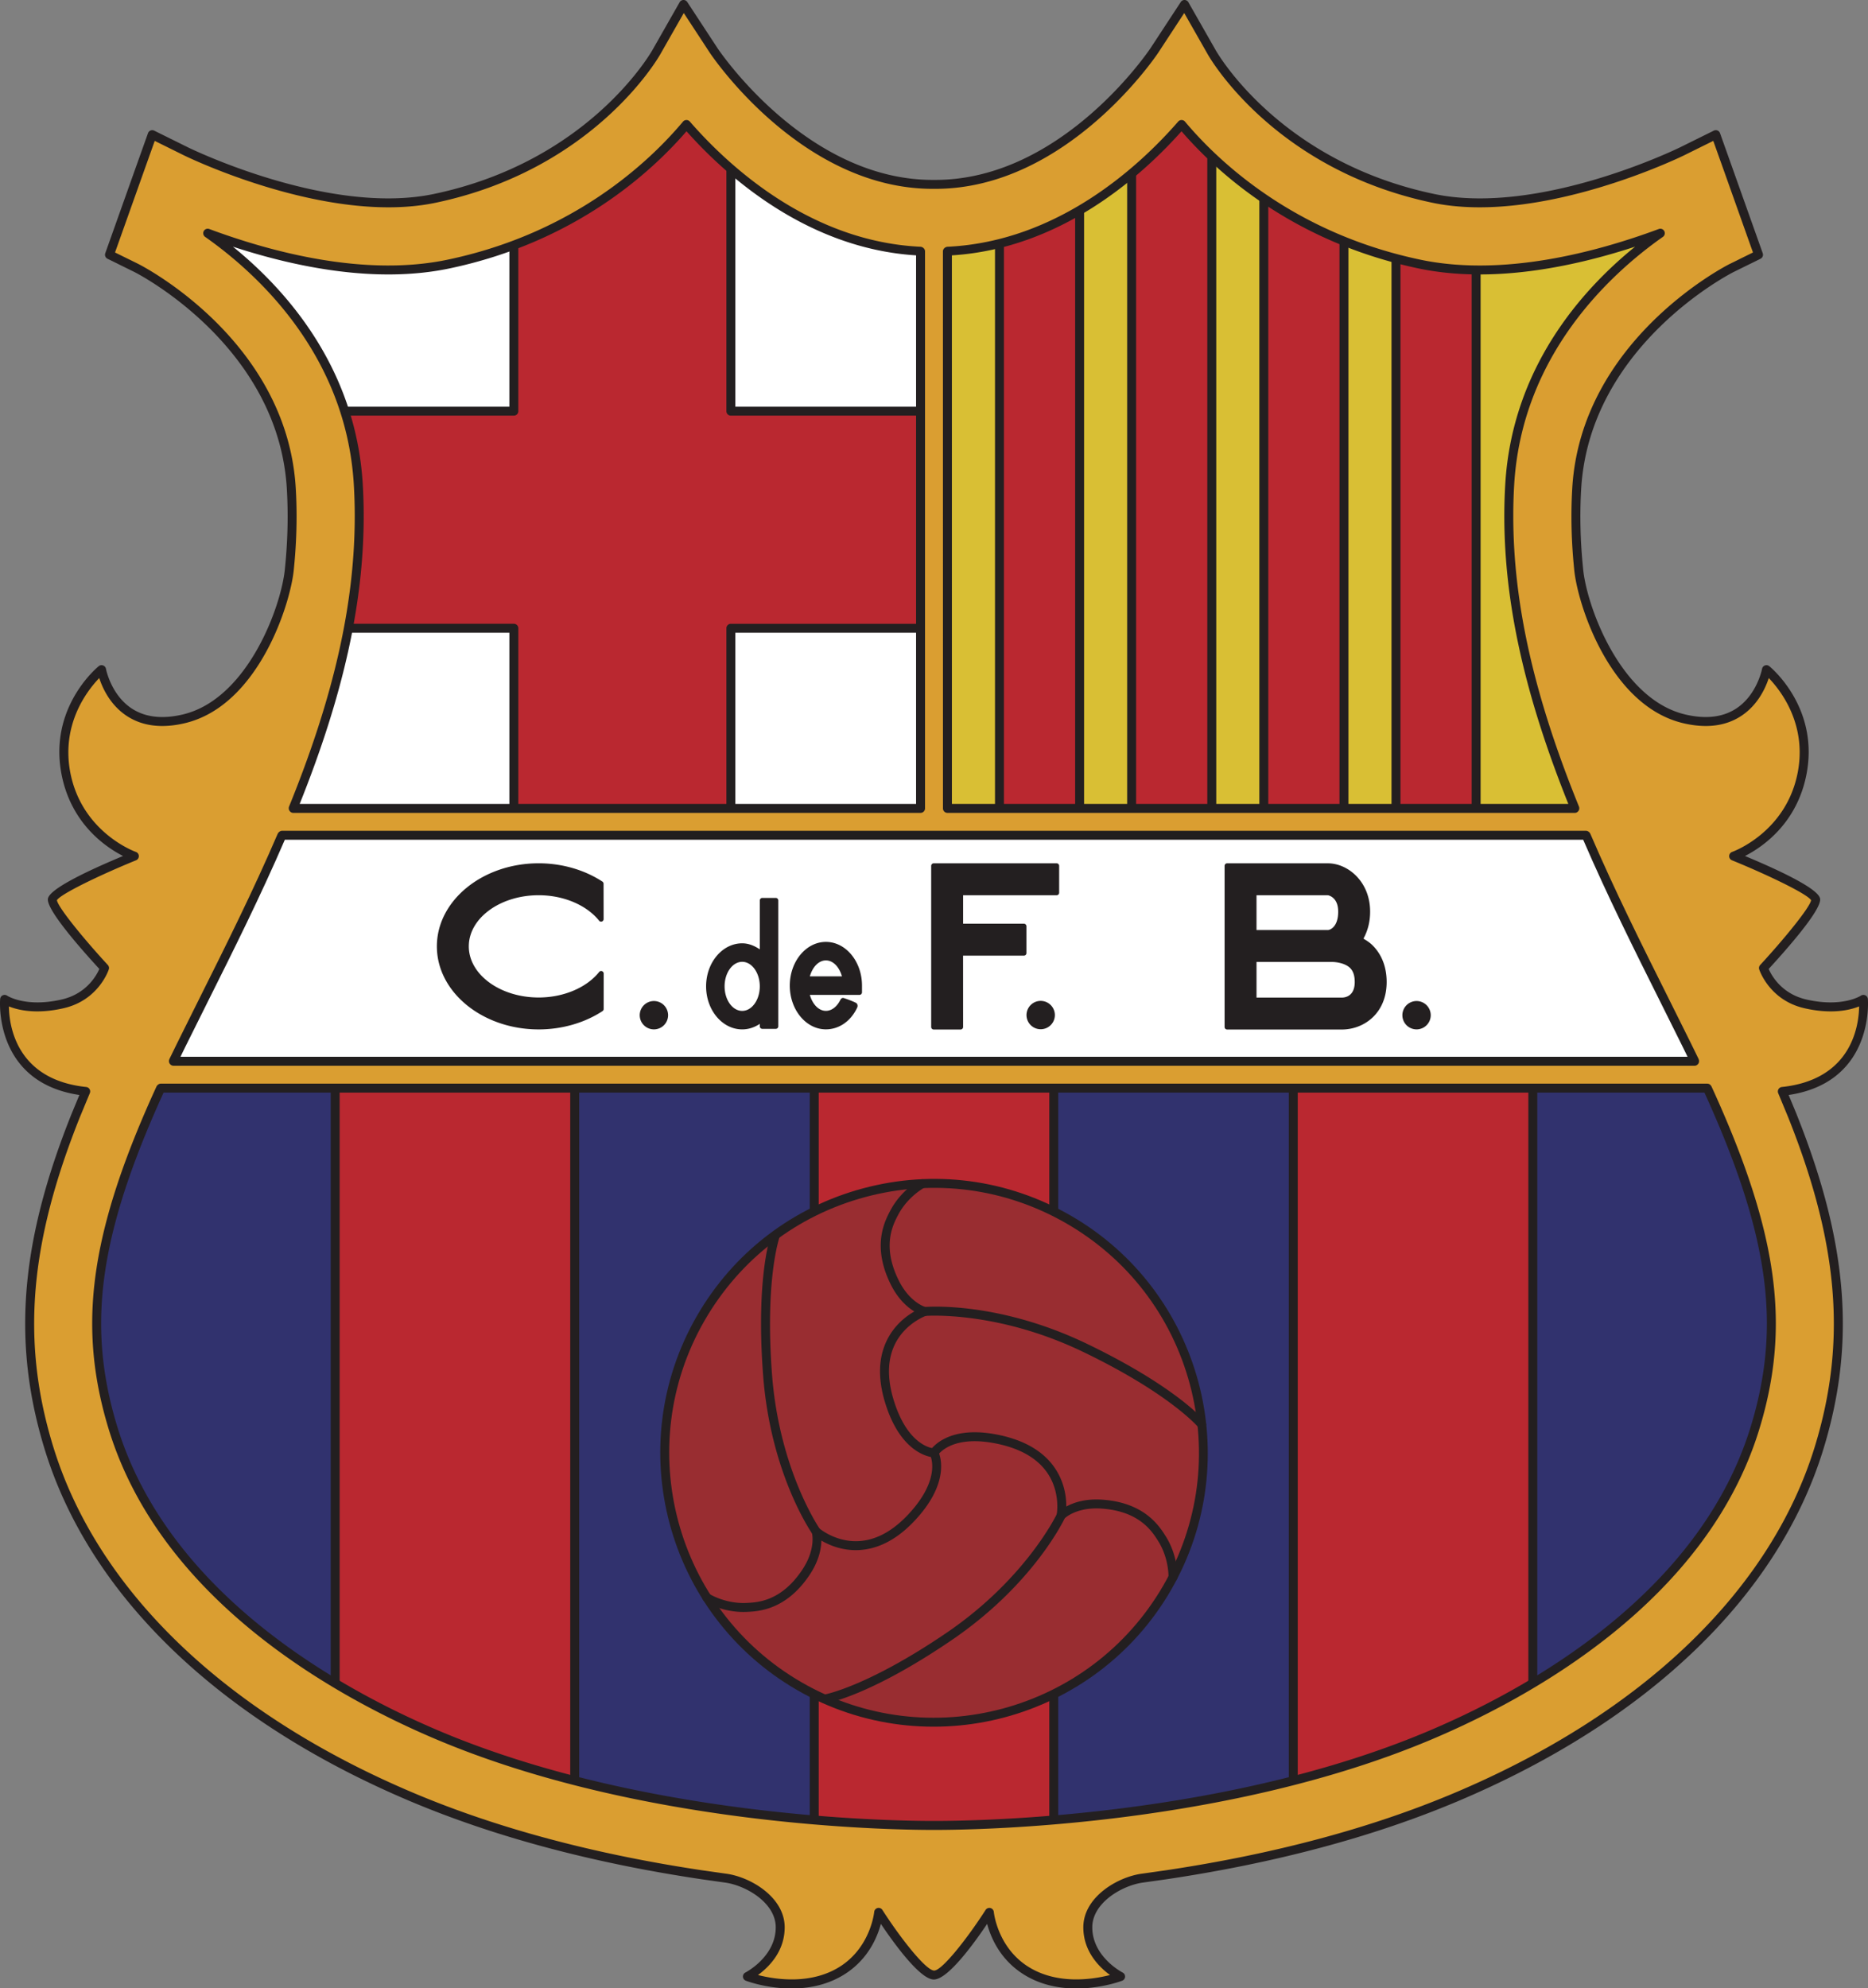 <svg xmlns="http://www.w3.org/2000/svg" width="709.36" height="754.787" viewBox="0 0 532.02 566.09"><rect x="0" y="0" width="532.02" height="566.09" fill="#808080" stroke="none"/><defs><clipPath id="a"><path d="M0 0h532.02v566.09H0Zm0 0"/></clipPath></defs><path d="M80.305 236.559c-.508 0-1.02.402-1.223.867-6.95 16.187-14.742 31.773-22.273 46.844l-6.34 12.734c-.004.004-2.219 4.543-2.219 4.543-.191.394-.184.902.047 1.277.234.371.629.64 1.066.64h433.32c.442 0 .817-.28 1.051-.651.23-.375.223-.891.032-1.29l-2.207-4.515-6.336-12.73c-7.54-15.079-15.329-30.665-22.286-46.864-.199-.465-.71-.855-1.222-.855zm370.597 2.546H81.125c-6.906 16.012-14.594 31.41-22.04 46.305l-6.335 12.727s-.715 1.46-1.355 2.777h429.238l-1.356-2.773-6.336-12.727c-7.445-14.894-15.132-30.293-22.039-46.309L80.305 236.56" style="display:inline;fill:#fff;fill-opacity:1;fill-rule:nonzero;stroke:none"/><path d="M128.023 76.434c35.59-7.47 57.266-27.204 67.5-39.055 11.508 12.926 34.446 33.398 65.383 35.332v156.2H85.352c12.406-30.966 18.23-57.09 18.23-82.02 0-3.008-.09-6.04-.266-9.008-1.96-33.145-21.808-55.36-36.984-67.645 17.734 5.805 40.781 10.586 61.691 6.196m67.473-42.258c.371-.004.727.152.973.433 11.031 12.676 34.234 34.16 65.672 35.653.68.031 1.312.601 1.312 1.281v158.64c0 .708-.57 1.278-1.273 1.278H83.484c-.421 0-.8-.25-1.035-.606-.238-.347-.265-.835-.105-1.23 12.75-31.398 18.691-57.687 18.691-82.734 0-2.961-.09-5.942-.262-8.86-2.195-37.047-27.476-60.125-42.351-70.582a1.28 1.28 0 0 1-.395-1.636 1.28 1.28 0 0 1 1.575-.602c18.035 6.7 44.453 13.652 67.898 8.73 35.95-7.546 57.426-27.87 67.027-39.312.243-.285.594-.453.97-.453l-67.474 42.258" style="stroke:none;fill-rule:nonzero;fill:#fff;fill-opacity:1"/><path d="M266.602 61.965S294 59.098 309.293 46.352c15.293-12.743 28.355-28.672 28.355-28.672s27.399 45.558 72.641 47.152 71.684-10.512 71.684-10.512l8.605 15.61s-40.781 16.566-48.75 49.062c-7.96 32.5-3.82 43.332 1.598 59.578 5.414 16.25 17.203 54.801 17.203 54.801l-194.984.637z" style="stroke:none;fill-rule:nonzero;fill:#d9bf34;fill-opacity:1"/><path d="m146.352 59.629 49.304-39.188 12.504 14.547v82.094h59.29l-.848 61.809H208.16v54.48l-61.808.426V178.89H92.434l-.848-61.809h54.762z" style="stroke:none;fill-rule:nonzero;fill:#ba2830;fill-opacity:1"/><path d="m194.867 19.441-49.312 39.192a1.27 1.27 0 0 0-.48.996l-.005 56.18H91.586a1.276 1.276 0 0 0-1.277 1.273l.847 61.824c.012.7.578 1.258 1.278 1.258h52.64v53.633c0 .34.137.664.38.902.237.238.566.375.905.371l61.809-.425a1.275 1.275 0 0 0 1.266-1.274v-53.207h57.168c.695 0 1.265-.559 1.273-1.258l.852-61.824a1.275 1.275 0 0 0-1.278-1.273h-58.015v-80.82c0-.305-.11-.598-.309-.833l-12.5-14.547a1.273 1.273 0 0 0-1.758-.168m.625 2.758c1.363 1.59 10.848 12.625 11.39 13.262v81.621c0 .703.571 1.273 1.278 1.273h58c-.035 2.426-.781 56.903-.816 59.262H208.16c-.707 0-1.277.57-1.277 1.274v53.214l-59.258.407V178.89c0-.703-.57-1.274-1.273-1.274h-52.66c-.036-2.36-.782-56.836-.817-59.262h53.473c.703 0 1.273-.57 1.273-1.273v-56.84c.93-.734 46.043-36.59 47.871-38.043" style="stroke:none;fill-rule:nonzero;fill:#231f20;fill-opacity:1"/><path d="M382.77 59.414v174.297h-22.83V45.715z" style="stroke:none;fill-rule:nonzero;fill:#ba2830;fill-opacity:1"/><path d="M359.316 44.61a1.27 1.27 0 0 0-.648 1.105V233.71c0 .703.57 1.273 1.273 1.273h22.829c.703 0 1.273-.57 1.273-1.273V59.414a1.28 1.28 0 0 0-.617-1.094l-22.828-13.695a1.26 1.26 0 0 0-1.282-.016m1.903 3.36c3.136 1.883 19.207 11.523 20.273 12.168v172.3H361.22z" style="stroke:none;fill-rule:nonzero;fill:#231f20;fill-opacity:1"/><path d="M420.41 68.02v165.69h-22.824V64.196z" style="stroke:none;fill-rule:nonzero;fill:#ba2830;fill-opacity:1"/><path d="M396.766 63.223c-.29.242-.454.597-.454.972v169.516c0 .703.57 1.273 1.274 1.273h22.824c.703 0 1.277-.57 1.277-1.273V68.02c0-.625-.453-1.157-1.066-1.258l-22.824-3.825a1.27 1.27 0 0 0-1.031.286m2.097 2.476 20.274 3.399v163.34h-20.274z" style="stroke:none;fill-rule:nonzero;fill:#231f20;fill-opacity:1"/><path d="M345.125 233.71h-22.824V28.853h22.824z" style="stroke:none;fill-rule:nonzero;fill:#ba2830;fill-opacity:1"/><path d="M322.3 27.578c-.702 0-1.277.57-1.277 1.274V233.71c0 .703.575 1.273 1.278 1.273h22.824c.703 0 1.273-.57 1.273-1.273V28.85c0-.703-.57-1.273-1.273-1.273zm21.55 2.55v202.31h-20.277V30.127z" style="stroke:none;fill-rule:nonzero;fill:#231f20;fill-opacity:1"/><path d="M307.48 46.672v187.016h-22.824V58.778z" style="stroke:none;fill-rule:nonzero;fill:#ba2830;fill-opacity:1"/><path d="m306.883 45.547-22.824 12.105a1.28 1.28 0 0 0-.676 1.125v174.91c0 .704.57 1.274 1.273 1.274h22.824c.704 0 1.274-.57 1.274-1.274V46.673a1.27 1.27 0 0 0-1.871-1.125m-.676 3.242v183.625H285.93V59.547c1.168-.621 17.222-9.137 20.277-10.758" style="stroke:none;fill-rule:nonzero;fill:#231f20;fill-opacity:1"/><path d="M491.531 306.012H39.758S21.914 329.59 20.004 367.82s15.293 96.856 104.5 132.54c89.21 35.683 145.922 34.406 226.844 18.476 80.925-15.93 158.027-66.906 160.574-128.074 2.55-61.172-20.39-84.75-20.39-84.75" style="stroke:none;fill-rule:nonzero;fill:#31326e;fill-opacity:1"/><path d="m436.555 492.71-68.22 25.49V305.612h68.22z" style="stroke:none;fill-rule:nonzero;fill:#ba2830;fill-opacity:1"/><path d="M368.336 304.34c-.703 0-1.274.57-1.274 1.273V518.2a1.273 1.273 0 0 0 1.719 1.196L437 493.906a1.28 1.28 0 0 0 .828-1.195V305.613c0-.703-.57-1.273-1.273-1.273zm66.946 2.55v184.938l-65.672 24.535V306.891z" style="stroke:none;fill-rule:nonzero;fill:#231f20;fill-opacity:1"/><path d="m300.117 531.582-68.219-.64V305.64h68.22z" style="stroke:none;fill-rule:nonzero;fill:#ba2830;fill-opacity:1"/><path d="M231.898 304.363a1.28 1.28 0 0 0-1.277 1.278v225.3c0 .7.566 1.27 1.266 1.278l68.218.636c.34.004.668-.128.91-.367.243-.242.376-.566.376-.906V305.641c0-.704-.57-1.278-1.274-1.278zm66.946 2.551v223.383c-2.43-.024-63.285-.594-65.672-.617V306.914z" style="stroke:none;fill-rule:nonzero;fill:#231f20;fill-opacity:1"/><path d="m163.68 516.926-68.22-25.489V305.642h68.22z" style="stroke:none;fill-rule:nonzero;fill:#ba2830;fill-opacity:1"/><path d="M95.46 304.363c-.702 0-1.272.575-1.272 1.278v185.796c0 .532.328 1.008.828 1.196l68.218 25.484a1.272 1.272 0 0 0 1.719-1.191V305.64c0-.704-.57-1.278-1.273-1.278zm66.946 2.551V515.09c-3.23-1.207-64.094-23.95-65.672-24.535v-183.64z" style="stroke:none;fill-rule:nonzero;fill:#231f20;fill-opacity:1"/><path d="m510.46 317.637.106.265c12.98 32.54 17.536 61.746 7.536 94.352-12.676 41.332-49.399 76.652-103.399 99.457-27.547 11.633-57.035 18.32-82.754 22.144-2.168.32-4.304.625-6.418.907-6.797.855-15.715 6.367-15.715 14.023 0 9.344 9.344 14.02 9.344 14.02s-15.719 5.945-27.613-2.125c-8.871-6.02-9.77-16.14-9.77-16.14s-11.468 17.839-15.718 17.839h-.094c-4.25 0-15.719-17.84-15.719-17.84s-.898 10.121-9.77 16.14c-11.894 8.071-27.613 2.126-27.613 2.126s9.348-4.676 9.348-14.02c0-7.656-8.922-13.168-15.719-14.023q-3.166-.424-6.418-.907c-25.719-3.824-55.207-10.511-82.75-22.144-54-22.805-90.722-58.125-103.398-99.457-9.969-32.508-5.473-61.633 7.414-94.05.074-.188.14-.38.226-.567.977-2.18 2.84-6.856 2.84-6.856C-.93 308.121 1.313 284.56 1.313 284.56s5.523 3.824 16.566 1.277c9.258-2.137 11.894-10.195 11.894-10.195s-15.293-16.57-14.867-19.543 23.367-12.32 23.367-12.32-16.144-5.52-19.543-23.79c-3.398-18.265 10.196-29.308 10.196-29.308s3.398 18.691 23.363 14.015c19.965-4.672 29.313-32.707 30.149-42.902.765-7.527.976-15.094.527-22.703-2.48-41.797-43.711-62.578-44.125-62.781l-7.656-3.774 8.558-24.062 3.61-10.13 9.64 4.766c.403.2 40.43 19.754 70.844 13.371 44.27-9.292 62.324-40.273 63.074-41.59l7.762-13.62 8.574 13.085c.25.383 25.418 38.145 62.387 38.145h.758c36.964 0 62.14-37.762 62.39-38.145l8.574-13.085 7.762 13.62c.746 1.317 18.805 32.298 63.074 41.59 30.41 6.383 70.442-13.171 70.844-13.37l9.64-4.766 3.61 10.129 8.559 24.062-7.656 3.774c-.418.203-41.649 20.984-44.125 62.78-.454 7.61-.239 15.177.523 22.704.84 10.195 10.184 38.23 30.148 42.902 19.965 4.676 23.368-14.015 23.368-14.015s13.59 11.043 10.195 29.308c-3.402 18.27-19.543 23.79-19.543 23.79s22.937 9.347 23.363 12.32c.426 2.972-14.867 19.543-14.867 19.543s2.64 8.058 11.895 10.195c11.043 2.547 16.566-1.277 16.566-1.277s2.242 23.562-23.09 26.222c0 0 2.067 4.942 2.84 6.856m-240.625-87.453h178.707l-.031-.055c-10.801-26.594-18.793-54.543-18.793-83.238q0-4.456.261-8.934c2.215-37.387 27.415-60.668 42.887-71.55-16.512 6.132-44.168 13.91-68.605 8.78-35.664-7.484-57.157-27.128-67.742-39.738-11.618 13.348-34.91 34.59-66.594 36.086l-.098.028zm-7.656-158.64-.102-.012c-31.672-1.5-54.957-22.738-66.57-36.082-10.586 12.61-32.078 32.254-67.746 39.739-24.434 5.128-52.094-2.649-68.606-8.782 15.477 10.883 40.672 34.164 42.89 71.551.177 2.984.263 5.965.263 8.934 0 28.687-7.989 56.629-18.786 83.214l-.039.079H262.18zM80.254 237.93c-6.969 16.222-14.809 31.91-22.309 46.914L51.61 297.57a471 471 0 0 0-2.21 4.532l-.036.086h433.32l-.066-.11a580 580 0 0 0-2.199-4.508l-6.34-12.726c-7.5-15.008-15.344-30.7-22.312-46.926l-.051-.086H80.305zM45.71 309.945C33.293 337.06 27.53 357.7 27.53 376.86c0 10.094 1.602 19.782 4.668 29.79 14.828 48.343 64.356 75.542 92.563 87.453 57.87 24.441 127.5 25.68 140.87 25.68h.759c13.37 0 83-1.239 140.875-25.68 28.203-11.91 77.73-39.11 92.558-87.454 3.07-10.007 4.668-19.695 4.668-29.789 0-19.156-5.758-39.789-18.168-66.89l-.09-.133H45.774z" style="stroke:none;fill-rule:nonzero;fill:#da9e31;fill-opacity:1"/><g clip-path="url(#a)"><path d="m336.29.574-8.575 13.082c-.246.375-25.11 37.57-61.324 37.57h-.758c-36.215 0-61.074-37.195-61.32-37.57L195.738.574a1.28 1.28 0 0 0-1.105-.578 1.28 1.28 0 0 0-1.07.645l-7.758 13.62c-.739 1.294-18.528 31.798-62.235 40.973-30.01 6.301-69.617-13.07-70.01-13.264l-9.641-4.77a1.28 1.28 0 0 0-1.043-.039c-.34.137-.602.41-.723.754L38.54 48.043l-8.56 24.066c-.214.61.06 1.286.637 1.57l7.656 3.77c.41.203 40.989 20.754 43.418 61.715.43 7.281.258 14.852-.52 22.5-.862 10.508-10.48 37.418-29.171 41.793-5.79 1.356-10.648.781-14.45-1.7-5.937-3.878-7.359-11.234-7.37-11.308a1.274 1.274 0 0 0-2.059-.758c-.512.414-11.219 9.309-11.219 24.407 0 1.941.176 3.984.575 6.125 2.652 14.257 12.613 20.992 17.566 23.515-10.113 4.223-20.996 9.38-21.398 12.18-.008.07-.016.14-.016.219 0 3.277 8.894 13.484 14.664 19.765-.8 1.828-3.64 7.063-10.7 8.692-10.273 2.37-15.511-1.051-15.562-1.086a1.28 1.28 0 0 0-1.258-.098 1.27 1.27 0 0 0-.726 1.027 16 16 0 0 0-.047 1.38c0 5.117 1.594 22.855 22.61 25.972-.75 1.813-2.208 5.328-2.208 5.328l-.183.45-.063.167c-8.715 21.914-12.984 40.926-12.984 59.168 0 12.04 1.86 23.743 5.535 35.723 12.79 41.7 49.766 77.309 104.121 100.262 23.95 10.113 51.895 17.593 83.059 22.23l6.437.91c5.977.75 14.61 5.727 14.61 12.758 0 8.426-8.555 12.836-8.641 12.88a1.277 1.277 0 0 0 .121 2.331c.664.254 16.477 6.086 28.777-2.262 6.246-4.242 8.707-10.27 9.688-13.922 3.844 5.72 11.195 15.84 15.086 15.84 3.969 0 11.336-10.12 15.18-15.84.976 3.653 3.44 9.68 9.687 13.922 12.3 8.348 28.113 2.516 28.781 2.262.473-.18.793-.621.82-1.125v-.066c0-.48-.269-.922-.699-1.14-.086-.044-8.644-4.454-8.644-12.88 0-7.031 8.633-12.008 14.601-12.758.012 0 6.45-.91 6.45-.91 31.16-4.637 59.105-12.117 83.054-22.23 54.36-22.953 91.336-58.563 104.125-100.262 3.672-11.973 5.532-23.676 5.532-35.719 0-18.328-4.313-37.433-13.106-59.476l-.101-.27-2.23-5.37c21.015-3.118 22.608-20.856 22.608-25.974 0-.843-.039-1.343-.043-1.378a1.27 1.27 0 0 0-.726-1.028 1.29 1.29 0 0 0-1.262.098c-.05.035-5.289 3.457-15.562 1.086-7.059-1.63-9.899-6.864-10.696-8.692 5.77-6.28 14.66-16.488 14.66-19.765a1.3 1.3 0 0 0-.015-.219c-.399-2.8-11.285-7.957-21.395-12.18 4.95-2.523 14.91-9.258 17.563-23.515.398-2.141.574-4.184.574-6.125 0-15.094-10.703-23.993-11.219-24.407a1.26 1.26 0 0 0-1.242-.207 1.28 1.28 0 0 0-.812.965c-.012.074-1.438 7.43-7.375 11.309-3.797 2.48-8.66 3.054-14.446 1.699-18.691-4.375-28.308-31.285-29.172-41.77-.777-7.671-.953-15.242-.52-22.523 2.427-40.973 43.005-61.512 43.419-61.715l7.652-3.77c.578-.284.856-.96.637-1.57l-8.559-24.062-3.609-10.133a1.274 1.274 0 0 0-1.766-.715l-9.64 4.77c-.399.195-40 19.566-70.016 13.265-43.723-9.18-61.492-39.68-62.23-40.972L338.46.64a1.28 1.28 0 0 0-1.066-.645 1.28 1.28 0 0 0-1.106.578m-69.898 53.2c37.629 0 63.199-38.333 63.457-38.72l7.43-11.343c1.55 2.723 6.73 11.812 6.73 11.812.758 1.332 19.086 32.793 63.922 42.204 30.875 6.484 71.265-13.274 71.668-13.473 0 0 6.425-3.18 8.355-4.133l3.133 8.777s7.48 21.043 8.176 22.997c-1.532.753-6.637 3.27-6.637 3.27-.422.206-42.312 21.32-44.836 63.847-.156 2.64-.234 5.32-.234 8.027 0 4.89.254 9.871.765 14.883.785 9.582 9.98 39.066 31.125 44.016 6.504 1.523 12.04.828 16.446-2.063 4.789-3.14 6.957-8.008 7.867-10.8 2.82 2.925 8.8 10.378 8.8 21.167 0 1.754-.16 3.594-.515 5.516-3.215 17.281-18.547 22.762-18.703 22.816-.5.172-.844.64-.86 1.168v.035c0 .52.313.985.793 1.184 10.082 4.105 21.442 9.566 22.543 11.363-.277 1.992-7.671 11.051-14.504 18.45a1.29 1.29 0 0 0-.273 1.261c.117.356 2.977 8.77 12.82 11.04 7.844 1.812 13.036.538 15.633-.505-.078 5.446-2.078 20.852-22.008 22.946a1.28 1.28 0 0 0-1.136 1.27q-.002.25.097.491l2.832 6.836c0-.004.004.008 0 0l.067.168c8.691 21.785 12.945 40.621 12.945 58.656 0 11.79-1.816 23.239-5.406 34.942-12.563 40.965-49.028 76.004-102.68 98.66-23.75 10.031-51.488 17.45-82.437 22.055l-6.403.906c-7.047.887-16.824 6.691-16.824 15.285 0 6.965 4.625 11.418 7.602 13.59-4.793 1.23-15.43 2.98-23.875-2.75-8.243-5.594-9.211-15.105-9.22-15.203a1.277 1.277 0 0 0-2.343-.574c-5.332 8.3-12.45 17.257-14.644 17.257-2.29 0-9.407-8.957-14.743-17.257a1.273 1.273 0 0 0-2.34.574c-.007.098-.976 9.61-9.214 15.203-8.446 5.73-19.082 3.98-23.88 2.75 2.981-2.172 7.602-6.625 7.602-13.59 0-8.594-9.777-14.398-16.832-15.285l-6.39-.906c-30.95-4.606-58.688-12.024-82.442-22.055-53.648-22.656-90.113-57.695-102.675-98.66-3.594-11.715-5.415-23.172-5.415-34.965 0-17.934 4.208-36.644 12.793-58.238 0-.004.207-.52.207-.52l2.86-6.898a1.23 1.23 0 0 0-.086-1.133 1.26 1.26 0 0 0-.965-.61c-19.93-2.093-21.926-17.5-22.004-22.945 2.594 1.043 7.79 2.317 15.633.504 9.844-2.27 12.7-10.683 12.816-11.039q.066-.195.067-.394c0-.317-.121-.63-.34-.868-6.832-7.398-14.223-16.457-14.5-18.449 1.102-1.797 12.46-7.258 22.543-11.363.476-.2.789-.664.789-1.184v-.035a1.27 1.27 0 0 0-.86-1.168c-.152-.054-15.484-5.535-18.699-22.816a30 30 0 0 1-.515-5.516c0-10.789 5.98-18.242 8.8-21.168.91 2.793 3.079 7.66 7.864 10.801 4.41 2.89 9.941 3.586 16.449 2.063 21.14-4.95 30.336-34.434 31.125-44.043.508-4.993.762-9.961.762-14.848 0-2.707-.074-5.39-.235-8.035-2.515-42.496-44.41-63.64-44.832-63.848l-6.64-3.27 8.18-22.996 3.128-8.777c1.93.953 8.356 4.133 8.356 4.133.406.2 40.797 19.957 71.672 13.473 44.816-9.407 63.16-40.872 63.922-42.204l6.726-11.812 7.434 11.344c.254.386 25.828 38.718 63.453 38.718zM511.64 317.16h.004c0 .004-.004-.008-.004 0" style="stroke:none;fill-rule:nonzero;fill:#231f20;fill-opacity:1"/></g><path d="M335.559 34.61c-11.036 12.68-34.247 34.167-65.692 35.652-.68.031-1.316.62-1.316 1.3l.012 158.622c0 .707.57 1.277 1.273 1.277h178.707c.422 0 .805-.238 1.039-.594.238-.351.27-.824.11-1.219-12.758-31.41-18.7-57.707-18.7-82.757 0-2.961.086-5.942.258-8.86 2.2-37.047 27.477-60.125 42.352-70.582a1.274 1.274 0 0 0-1.176-2.238c-18.035 6.7-44.453 13.652-67.903 8.73-35.949-7.546-57.425-27.87-67.027-39.312a1.26 1.26 0 0 0-.965-.453 1.27 1.27 0 0 0-.972.433m.945 2.77c10.23 11.851 31.906 31.586 67.5 39.055 20.91 4.39 43.957-.391 61.687-6.196-15.171 12.285-35.02 34.5-36.984 67.645-.176 2.969-.266 6-.266 9.008 0 24.93 5.825 51.054 18.23 82.02H271.11l-.007-156.2c30.949-1.926 53.89-22.402 65.402-35.332m-141.009-3.203c-.375 0-.726.168-.969.453C184.926 46.07 163.45 66.395 127.5 73.94c-23.445 4.922-49.863-2.03-67.898-8.73a1.28 1.28 0 0 0-1.575.602 1.28 1.28 0 0 0 .395 1.636c14.875 10.457 40.156 33.535 42.351 70.582.172 2.918.262 5.899.262 8.86 0 25.047-5.941 51.336-18.691 82.734-.16.395-.133.883.105 1.23.235.356.614.606 1.035.606H262.18c.703 0 1.273-.57 1.273-1.277V71.543c0-.68-.633-1.25-1.312-1.281-31.438-1.492-54.641-22.977-65.672-35.653a1.27 1.27 0 0 0-.973-.433m-67.473 42.258c35.59-7.47 57.266-27.204 67.5-39.055 11.508 12.926 34.446 33.398 65.383 35.332v156.2H85.352c12.406-30.966 18.23-57.09 18.23-82.02 0-3.008-.09-6.04-.266-9.008-1.96-33.145-21.808-55.36-36.984-67.645 17.734 5.805 40.781 10.586 61.691 6.196" style="stroke:none;fill-rule:nonzero;fill:#231f20;fill-opacity:1"/><path d="M80.305 236.559c-.508 0-1.02.402-1.223.867-6.95 16.187-14.742 31.773-22.273 46.844l-6.34 12.734c-.004.004-2.219 4.543-2.219 4.543-.191.394-.184.902.047 1.277.234.371.629.64 1.066.64h433.32c.442 0 .817-.28 1.051-.651.23-.375.223-.891.032-1.29l-2.207-4.515-6.336-12.73c-7.54-15.079-15.329-30.665-22.286-46.864-.199-.465-.71-.855-1.222-.855zm370.597 2.546c6.907 16.016 14.594 31.415 22.04 46.31l6.335 12.726 1.356 2.773H51.395c.64-1.316 1.355-2.777 1.355-2.777l6.336-12.727c7.445-14.894 15.133-30.293 22.039-46.305z" style="display:inline;fill:#211e1e;fill-opacity:1;fill-rule:nonzero;stroke:none"/><path d="M45.773 308.563c-.5 0-1.015.398-1.222.851-12.653 27.633-18.293 48.434-18.293 67.445 0 9.93 1.543 19.797 4.722 30.164 14.98 48.84 64.875 76.258 93.286 88.254 58.097 24.536 127.953 25.778 141.367 25.778h.758c13.414 0 83.27-1.242 141.37-25.778 28.407-11.996 78.305-39.414 93.282-88.257 3.18-10.364 4.727-20.23 4.727-30.16 0-19.008-5.641-39.801-18.286-67.423a1.2 1.2 0 0 0-.109-.195l-.09-.133a1.28 1.28 0 0 0-1.05-.546zm439.665 2.546c12.28 26.957 17.78 47.27 17.78 65.75 0 9.676-1.507 19.297-4.613 29.414-14.671 47.852-63.835 74.832-91.835 86.653-57.649 24.347-127.051 25.578-140.38 25.578h-.757c-13.328 0-82.73-1.23-140.375-25.578-28-11.82-77.164-38.801-91.84-86.653-3.102-10.117-4.613-19.738-4.613-29.414 0-18.48 5.504-38.793 17.785-65.75z" style="stroke:none;fill-rule:nonzero;fill:#231f20;fill-opacity:1"/><path d="M227.66 480.133c-36.687-21.184-49.262-68.098-28.078-104.79 21.184-36.687 68.098-49.257 104.785-28.077 36.692 21.183 49.262 68.097 28.078 104.789-21.183 36.687-68.097 49.257-104.785 28.078" style="stroke:none;fill-rule:nonzero;fill:#992d31;fill-opacity:1"/><path d="M245.828 338.371c-20.117 5.39-36.933 18.297-47.351 36.336-21.497 37.238-8.692 85.027 28.546 106.527s85.024 8.696 106.528-28.543c21.5-37.242 8.695-85.027-28.543-106.527-18.04-10.414-39.059-13.184-59.18-7.793m-17.531 140.656c-36.024-20.797-48.41-67.023-27.61-103.047 10.075-17.449 26.34-29.93 45.801-35.144 19.465-5.215 39.793-2.54 57.242 7.535 17.45 10.074 29.934 26.34 35.149 45.805 5.215 19.46 2.535 39.789-7.54 57.238-20.796 36.024-67.023 48.41-103.042 27.613" style="stroke:none;fill-rule:nonzero;fill:#231f20;fill-opacity:1"/><path d="M264.93 413.031a1.27 1.27 0 0 0 .41 1.742 1.28 1.28 0 0 0 1.754-.398c.148-.23 3.781-5.652 15.77-3.496 7.257 1.3 12.449 4.176 15.437 8.539 3.824 5.59 2.668 11.812 2.652 11.875-.105.55.164 1.105.66 1.367a1.275 1.275 0 0 0 1.5-.226c.137-.137 3.414-3.34 10.512-2.88 10.86.708 14.48 6.47 16.223 9.239 3.125 4.977 2.949 10.227 2.945 10.281a1.275 1.275 0 0 0 2.547.113c.012-.246.23-6.074-3.336-11.75-1.813-2.882-6.055-9.636-18.215-10.425-4.77-.309-8.078.867-10.101 1.965v-.086c0-2.7-.54-6.883-3.258-10.88-3.383-4.964-9.14-8.21-17.114-9.644-13.828-2.484-18.207 4.371-18.386 4.664" style="stroke:none;fill-rule:nonzero;fill:#231f20;fill-opacity:1"/><path d="M301.05 431.004c-.085.18-8.82 18.492-31.421 33.894-22.61 15.403-34.805 17.614-34.926 17.637a1.275 1.275 0 0 0 .426 2.512c.508-.086 12.773-2.266 35.934-18.043 23.218-15.82 31.937-34.152 32.296-34.926a1.27 1.27 0 0 0-.617-1.691 1.27 1.27 0 0 0-1.691.617m-38.965-95.086c-.219.113-5.375 2.836-8.508 8.766-.973 1.836-2.742 5.183-2.742 9.996 0 3.07.719 6.734 2.82 10.988 2.121 4.293 4.793 6.562 6.758 7.766-2.34 1.332-5.746 3.902-7.867 8.304-1.274 2.64-1.91 5.563-1.91 8.746 0 3.352.703 6.993 2.11 10.899 4.76 13.219 12.89 13.582 13.233 13.59.7.02 1.278-.528 1.301-1.227a1.276 1.276 0 0 0-1.219-1.32c-.277-.012-6.789-.446-10.917-11.906-2.5-6.938-2.606-12.872-.32-17.641 2.925-6.106 8.898-8.215 8.956-8.238a1.276 1.276 0 0 0-.094-2.437c-.183-.052-4.597-1.29-7.746-7.665-4.82-9.758-1.64-15.773-.113-18.668 2.75-5.195 7.387-7.664 7.434-7.691a1.275 1.275 0 0 0-1.176-2.262" style="stroke:none;fill-rule:nonzero;fill:#231f20;fill-opacity:1"/><path d="M263.258 372.164c-.7.063-1.219.684-1.156 1.383.058.7.68 1.219 1.378 1.156.204-.015 20.43-1.605 45.067 10.27 24.64 11.875 32.656 21.332 32.734 21.425a1.275 1.275 0 0 0 1.965-1.625c-.324-.398-8.348-9.93-33.594-22.097-25.308-12.196-45.547-10.582-46.394-10.512m2.164 40.414a1.284 1.284 0 0 0-.535 1.719c.129.242 3.008 6.098-4.852 15.406-4.758 5.633-9.844 8.692-15.113 9.098-6.754.52-11.567-3.598-11.617-3.64a1.279 1.279 0 0 0-2.066 1.3c.05.187 1.183 4.625-2.762 10.543-6.04 9.055-12.844 9.305-16.11 9.43-5.875.218-10.332-2.563-10.375-2.59a1.28 1.28 0 0 0-1.762.39 1.276 1.276 0 0 0 .391 1.758c.203.133 5.14 3.238 11.84 2.988 3.402-.128 11.371-.425 18.137-10.562 2.66-3.988 3.285-7.445 3.343-9.746 2.325 1.36 6.239 3.035 11.13 2.672 5.992-.446 11.683-3.809 16.91-9.996 9.066-10.735 5.316-17.953 5.156-18.258a1.274 1.274 0 0 0-1.715-.512" style="stroke:none;fill-rule:nonzero;fill:#231f20;fill-opacity:1"/><path d="M217.328 391.422c2.09 28.015 13.606 44.73 14.098 45.43l2.086-1.461c-.117-.168-11.606-16.887-13.645-44.16-2.035-27.282 2.145-38.95 2.188-39.063l-2.387-.89c-.184.484-4.426 12.195-2.34 40.144m132.168-145.598a.724.724 0 0 0-.723.723v45.879c0 .398.325.722.723.722h32.668c6.344 0 12.766-4.644 12.766-13.52 0-5.476-2.278-8.796-4.184-10.616-.691-.66-1.535-1.207-2.426-1.739 1.227-2.27 1.899-4.765 1.899-7.675l-.004-.317c-.125-8.312-6.34-13.457-12.031-13.457zm28.688 9.09c.027 0 2.878.422 2.937 4.496 0 .063.004.125.004.184 0 1.969-.48 3.492-1.395 4.418-.656.668-1.328.812-1.53.812h-20.337v-9.91zm.016 19h1.113c.875-.027 3.657.223 5.18 1.695.906.88 1.344 2.192 1.344 4.02 0 4.11-2.809 4.43-3.672 4.43h-24.3v-10.145zm-112.27-28.09a.724.724 0 0 0-.723.723v45.879c0 .398.324.722.723.722h7.648a.74.74 0 0 0 .512-.21.74.74 0 0 0 .21-.512l-.01-20.313h17.327a.724.724 0 0 0 .723-.722v-7.645a.724.724 0 0 0-.723-.723h-17.316v-8.109h26.633a.72.72 0 0 0 .722-.723v-7.644a.724.724 0 0 0-.722-.723zm-40.989 34.828c0 6.864 4.614 12.45 10.282 12.45 3.746 0 7.14-2.344 8.922-6.23.207-.454.09-1.087-.368-1.321-.914-.473-2.504-1.059-3.43-1.348-.644-.2-.933.356-1.035.559-.949 1.91-2.468 3.074-4.09 3.074-2.046 0-3.808-1.86-4.57-4.55h14.13a.72.72 0 0 0 .722-.724v-1.91c0-6.867-4.61-12.453-10.281-12.453-5.668 0-10.282 5.586-10.282 12.453m10.282-7.183c2.047 0 3.812 1.855 4.574 4.547h-9.145c.762-2.692 2.524-4.547 4.57-4.547m-18.105-17.793a.726.726 0 0 0-.722.722v13.93c-1.54-1.043-3.215-1.726-5.012-1.726-5.668 0-10.281 5.5-10.281 12.257 0 6.758 4.613 12.254 10.28 12.254 1.782 0 3.485-.554 5.013-1.578v.703a.72.72 0 0 0 .722.723h3.82c.403 0 .727-.32.727-.723v-35.84a.727.727 0 0 0-.726-.722zm-10.747 25.183c0-3.851 2.246-6.988 5.012-6.988 2.762 0 5.012 3.137 5.012 6.988s-2.25 6.985-5.012 6.985c-2.766 0-5.012-3.133-5.012-6.985m85.985 8.176a4.04 4.04 0 0 0 4.04 4.035 4.04 4.04 0 0 0 4.039-4.035 4.044 4.044 0 0 0-4.04-4.039 4.044 4.044 0 0 0-4.039 4.04m107.051.038a4.04 4.04 0 0 0 4.04 4.035 4.04 4.04 0 0 0 4.038-4.035 4.044 4.044 0 0 0-4.039-4.039 4.044 4.044 0 0 0-4.039 4.04m-217.206-.001a4.04 4.04 0 0 0 4.038 4.035 4.04 4.04 0 0 0 4.04-4.035 4.044 4.044 0 0 0-4.04-4.039 4.044 4.044 0 0 0-4.039 4.04m-57.773-19.606c0 13.043 13.008 23.652 29 23.652 6.594 0 13.05-1.851 18.18-5.219a.72.72 0 0 0 .324-.601l.004-10.094c0-.305-.2-.578-.489-.68a.715.715 0 0 0-.8.23c-3.575 4.485-10.168 7.274-17.22 7.274-10.98 0-19.905-6.535-19.905-14.562 0-8.028 8.925-14.559 19.906-14.559 7.035 0 13.625 2.778 17.199 7.25a.725.725 0 0 0 1.29-.453l-.017-10.07a.72.72 0 0 0-.324-.606c-5.125-3.36-11.57-5.215-18.148-5.215-15.992 0-29 10.614-29 23.653" style="stroke:none;fill-rule:nonzero;fill:#231f20;fill-opacity:1"/></svg>
